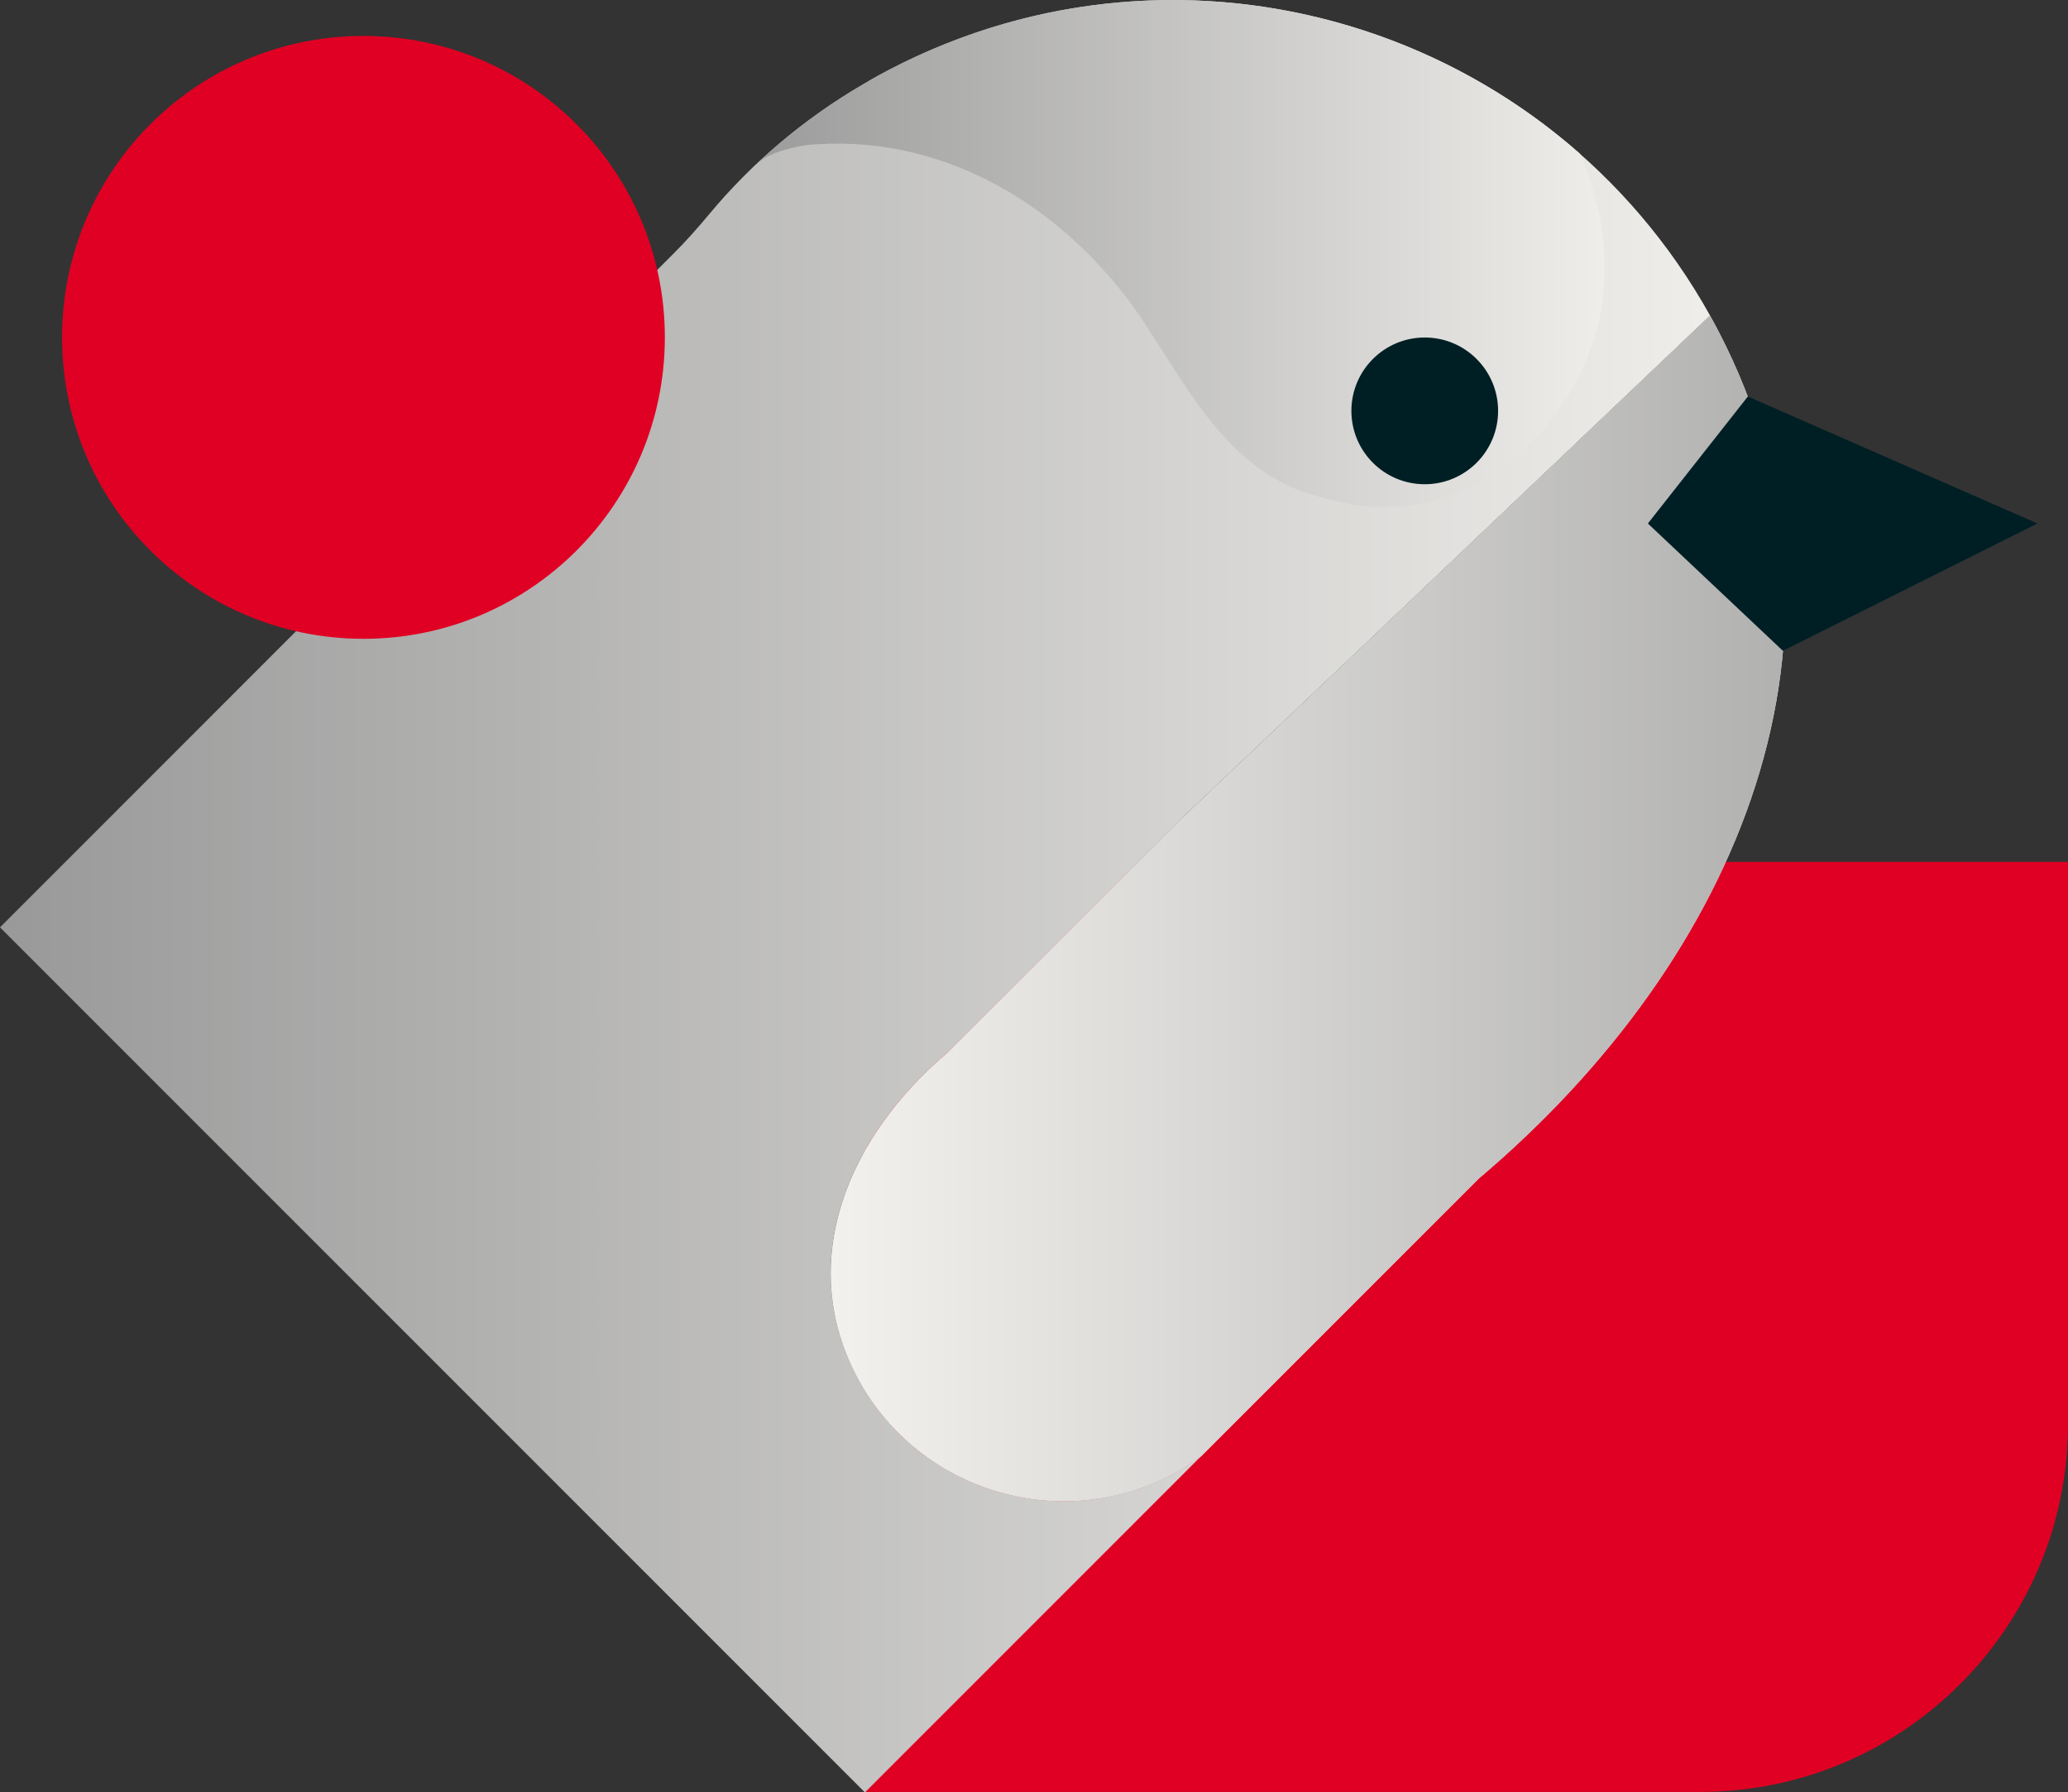 <?xml version="1.0" encoding="UTF-8"?><svg id="b" xmlns="http://www.w3.org/2000/svg" xmlns:xlink="http://www.w3.org/1999/xlink" viewBox="0 0 168.59 146.1"><rect x="0" y="0" width="168.59" height="146.1" fill="#333333" stroke="none"/><defs><style>.v{fill:url(#k);}.w{fill:url(#j);}.x{fill:url(#i);}.y{fill:url(#h);}.z{fill:url(#p);}.aa{fill:url(#m);}.ab{fill:url(#n);}.ac{fill:url(#l);}.ad{fill:url(#g);}.ae{fill:url(#f);}.af{fill:url(#e);}.ag{fill:url(#d);}.ah{fill:url(#q);}.ai{fill:url(#o);}.aj{fill:url(#r);}.ak{fill:url(#s);}.al{fill:url(#u);}.am{fill:url(#t);}.an{fill:#e00023;}.ao{fill:#001f24;}</style><linearGradient id="d" x1="57.3" y1="17.94" x2="57.55" y2="17.94" gradientUnits="userSpaceOnUse"><stop offset="0" stop-color="#fb0"/><stop offset="1" stop-color="#f2f1ee"/></linearGradient><linearGradient id="e" x1="58.05" y1="17.01" x2="58.36" y2="17.01" xlink:href="#d"/><linearGradient id="f" x1="0" y1="73.05" x2="145.54" y2="73.05" gradientUnits="userSpaceOnUse"><stop offset="0" stop-color="#999"/><stop offset="1" stop-color="#f2f1ee"/></linearGradient><linearGradient id="g" x1="59.29" y1="20.66" x2="133.96" y2="20.66" xlink:href="#f"/><linearGradient id="h" x1="0" y1="74.04" x2="145.54" y2="74.04" xlink:href="#f"/><linearGradient id="i" x1="-4465.11" y1="-1654.79" x2="-4358.16" y2="-1654.79" gradientTransform="translate(-4290.43 -1580.75) rotate(-180)" xlink:href="#f"/><linearGradient id="j" x1="58.82" y1="16.11" x2="59.16" y2="16.11" xlink:href="#d"/><linearGradient id="k" x1="59.61" y1="15.24" x2="59.98" y2="15.24" xlink:href="#d"/><linearGradient id="l" x1="60.42" y1="14.39" x2="60.82" y2="14.39" xlink:href="#d"/><linearGradient id="m" x1="61.27" y1="13.55" x2="61.68" y2="13.55" xlink:href="#d"/><linearGradient id="n" x1="66.81" y1="8.97" x2="67.33" y2="8.97" xlink:href="#d"/><linearGradient id="o" x1="67.81" y1="8.29" x2="68.36" y2="8.29" xlink:href="#d"/><linearGradient id="p" x1="68.82" y1="7.62" x2="69.41" y2="7.62" xlink:href="#d"/><linearGradient id="q" x1="65.82" y1="9.69" x2="66.33" y2="9.69" xlink:href="#d"/><linearGradient id="r" x1="64.87" y1="10.42" x2="65.36" y2="10.42" xlink:href="#d"/><linearGradient id="s" x1="63.02" y1="11.95" x2="63.47" y2="11.95" xlink:href="#d"/><linearGradient id="t" x1="63.93" y1="11.17" x2="64.4" y2="11.17" xlink:href="#d"/><linearGradient id="u" x1="62.13" y1="12.74" x2="62.56" y2="12.74" xlink:href="#d"/></defs><g id="c"><path class="an" d="M100.47,70.25h68.12v75.81h-98.12v-45.81c0-16.56,13.44-30,30-30Z" transform="translate(239.06 216.31) rotate(-180)"/><path class="ag" d="M57.3,18.09c.08-.1.17-.2.25-.3-.08.1-.17.2-.25.3Z"/><path class="af" d="M58.05,17.19c.1-.12.21-.24.31-.36-.1.12-.21.24-.31.36Z"/><path class="ae" d="M96.28,119.76c-.14.08-.27.16-.41.24-.13.07-.26.14-.39.21-9.34,4.85-20.84,1.21-25.69-8.14-4.85-9.34-.68-19.39,7.44-26.26l19.04-19.04,43.14-41.05C126.28,2.14,96.69-6.87,72.57,5.64c-.34.18-.68.36-1.01.54-.37.2-.73.42-1.09.63h0c-4.97,2.88-9.2,6.5-12.64,10.63-.95,1.14-1.93,2.25-2.98,3.29L0,75.59l60.31,60.31,10.16,10.16.04.04,27.41-27.41c-.52.38-1.06.74-1.64,1.07h0Z"/><path class="ad" d="M128.79,12.52C113.72-.75,91.47-4.16,72.58,5.64c-.34.18-.68.36-1.01.54-.37.2-.73.42-1.09.63h0c-3.24,1.87-6.16,4.07-8.76,6.52.4-.32.8-.58,1.18-.73.7-.35,2.63-.84,3.68-.84,10.86-.7,20.49,5.4,26.45,14.16,4.2,6.31,7.36,12.96,15.06,14.71,8.41,2.45,15.77-1.75,19.97-8.76,3.72-6.26,3.39-13.17.73-19.34Z"/><path class="y" d="M140.11,27.03c-.23-.44-.46-.87-.7-1.3l-43.14,41.05-19.04,19.04c-8.11,6.87-12.28,16.91-7.44,26.26,4.85,9.34,16.35,12.98,25.69,8.14.13-.07.26-.14.39-.21.14-.08.28-.16.41-.24h0c.57-.33,1.12-.69,1.64-1.07l22.65-22.65c21.33-18.05,32.29-44.46,19.54-69.02Z"/><path class="x" d="M140.11,27.03c-.23-.44-.46-.87-.7-1.3l-43.14,41.05-19.04,19.04c-8.11,6.87-12.28,16.91-7.44,26.26,4.85,9.34,16.35,12.98,25.69,8.14.13-.07.26-.14.39-.21.14-.08.28-.16.41-.24h0c.57-.33,1.12-.69,1.64-1.07l22.65-22.65c21.33-18.05,32.29-44.46,19.54-69.02Z"/><path class="w" d="M58.82,16.3c.11-.13.23-.25.35-.38-.12.13-.23.25-.35.38Z"/><path class="v" d="M59.61,15.44c.12-.13.25-.26.37-.39-.12.13-.25.26-.37.39Z"/><path class="ac" d="M60.42,14.59c.13-.13.26-.26.4-.4-.13.13-.27.26-.4.4Z"/><path class="aa" d="M61.68,13.36c-.14.13-.28.26-.41.4.14-.13.28-.26.41-.4Z"/><path class="ab" d="M67.33,8.79c-.18.12-.35.25-.53.37.18-.12.35-.25.53-.37Z"/><path class="ai" d="M68.36,8.1c-.19.12-.37.25-.55.37.18-.12.37-.25.55-.37Z"/><path class="z" d="M69.41,7.44c-.2.12-.39.24-.58.37.19-.12.39-.25.58-.37Z"/><path class="ah" d="M66.33,9.5c-.17.12-.34.25-.51.38.17-.13.34-.25.51-.38Z"/><path class="aj" d="M65.36,10.23c-.16.13-.33.25-.49.38.16-.13.33-.26.49-.38Z"/><path class="ak" d="M63.47,11.75c-.15.13-.3.26-.45.39.15-.13.3-.26.45-.39Z"/><path class="am" d="M64.4,10.98c-.16.13-.31.26-.47.39.16-.13.31-.26.47-.39Z"/><path class="al" d="M62.56,12.54c-.15.13-.29.26-.43.39.14-.13.29-.26.43-.39Z"/><circle class="ao" cx="116.15" cy="33.49" r="5.98"/><circle class="an" cx="29.63" cy="27.5" r="24.57"/><polygon class="ao" points="166.1 42.67 142.49 32.32 134.34 42.67 145.35 53.05 166.1 42.67"/></g></svg>